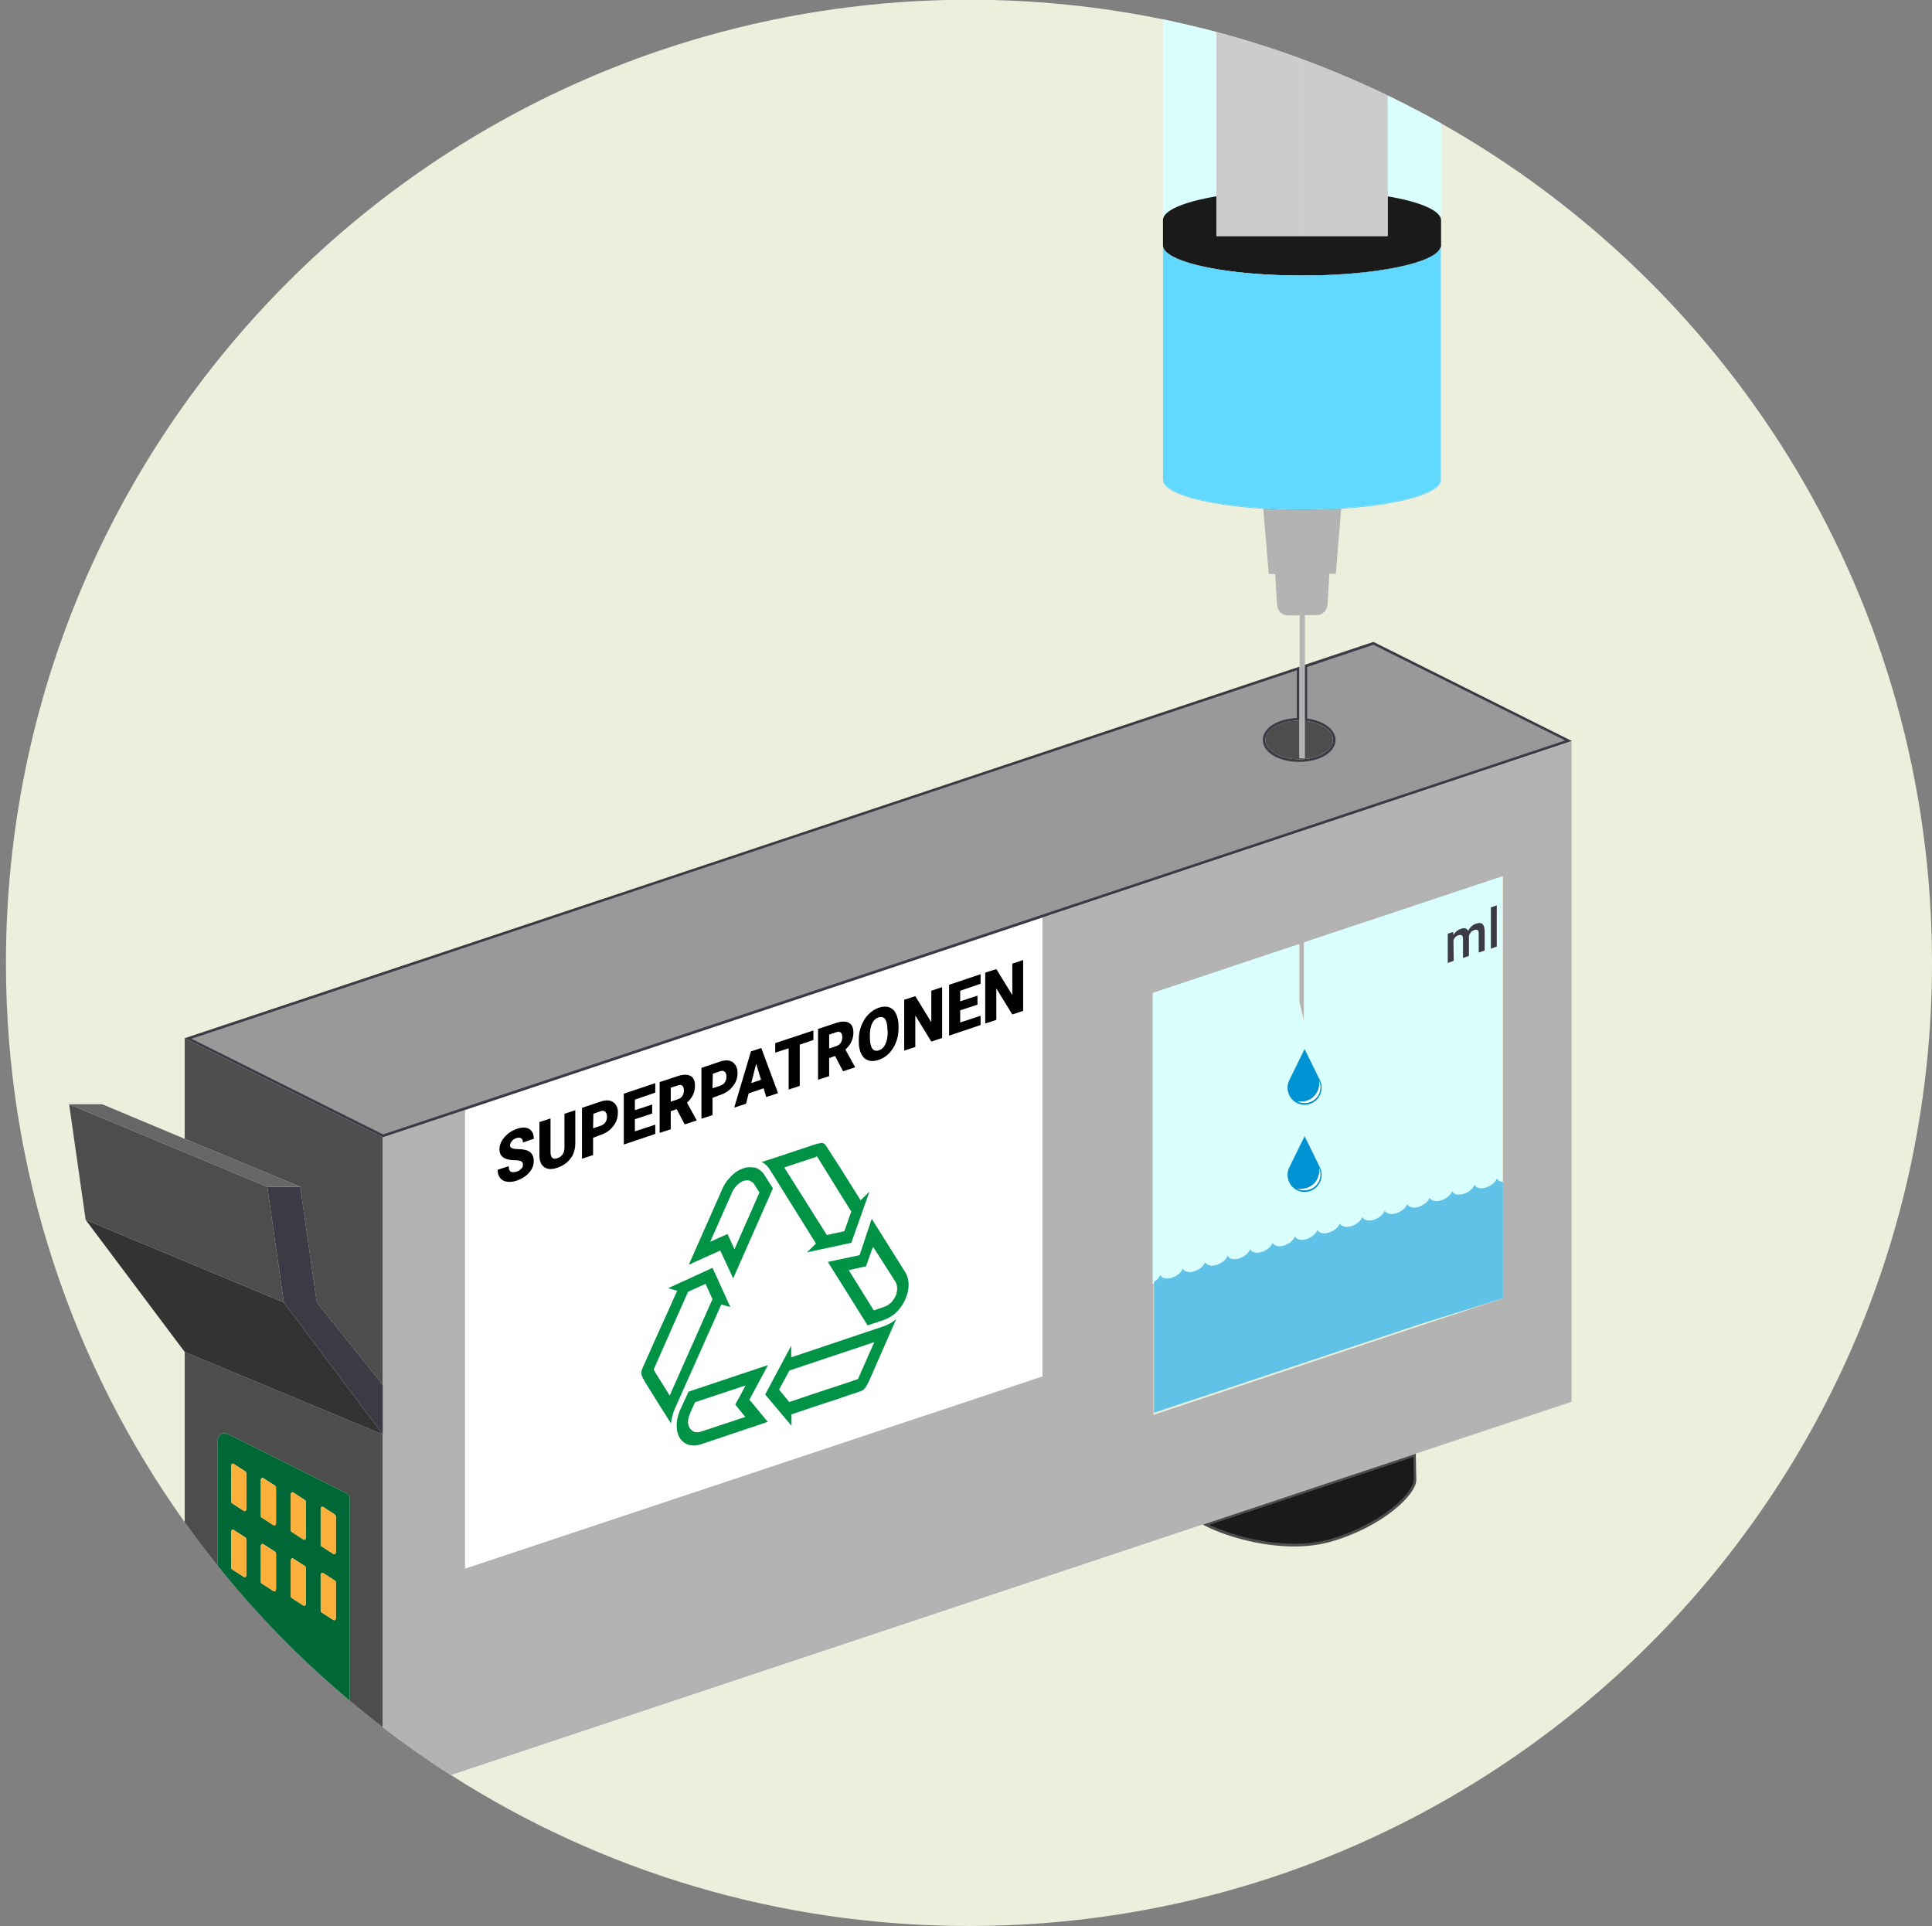 <?xml version="1.0" encoding="utf-8"?>
<!-- Generator: Adobe Illustrator 22.1.0, SVG Export Plug-In . SVG Version: 6.00 Build 0)  -->
<svg version="1.1" id="Ebene_1" xmlns="http://www.w3.org/2000/svg" xmlns:xlink="http://www.w3.org/1999/xlink" x="0px" y="0px"
	 viewBox="0 0 748.9 746.6" style="enable-background:new 0 0 748.9 746.6;" xml:space="preserve">
<rect x="0" y="0" width="748.9" height="746.6" fill="#808080" stroke="none"/>
<style type="text/css">
	.st0{fill:none;}
	.st1{fill:#0093D3;}
	.st2{fill:#ebefdc;}
	.st3{fill:#1A1A1A;}
	.st4{fill:#4D4D4D;}
	.st5{fill:#006837;}
	.st6{fill:#FBB03B;}
	.st7{fill:#B3B3B3;}
	.st8{fill:#DAFFFF;}
	.st9{fill:#FFFFFF;}
	.st10{fill:#3C3B45;}
	.st11{fill:#333333;}
	.st12{fill:#666666;}
	.st13{opacity:0.56;fill:#0093D3;enable-background:new    ;}
	.st14{display:none;fill:#F04856;}
	.st15{fill:#999999;}
	.st16{opacity:0.56;fill:#00B9FF;enable-background:new    ;}
	.st17{fill:#CCCCCC;}
	.st18{fill:#009245;}
</style>
<g>
	<g>
		<polygon class="st0" points="391.8,460.3 192.7,526.9 197.4,444.9 396.4,378.3 		"/>
		<path d="M204.6,443.6l4.1,13l4.2-15.8l5.9-2v20.7l-4.5,1.5v-4.8l0.5-10.1l-4.5,16.3l-3,1l-4.5-13.3l0.4,9.8v4.8l-4.5,1.5v-20.7
			L204.6,443.6z"/>
		<path d="M232.2,451.2l-6.2,2.1l-1.1,4.2l-4.8,1.6l6.9-23l4.2-1.4l6.8,18.4l-4.8,1.6L232.2,451.2z M227.1,449.1l4-1.3l-2-6.5
			L227.1,449.1z"/>
		<path d="M239.4,452.7V432l6-2c1.6-0.6,3.1-0.6,4.4-0.2c1.3,0.4,2.3,1.2,3.1,2.5c0.7,1.3,1.1,2.8,1.1,4.7v1c0,1.9-0.4,3.7-1.1,5.5
			c-0.7,1.7-1.7,3.3-3,4.5c-1.3,1.3-2.8,2.2-4.4,2.8L239.4,452.7z M244,434.3v13l1.6-0.5c1.3-0.4,2.3-1.3,3-2.5s1-2.9,1-4.9v-0.9
			c0-2-0.3-3.4-1-4.2c-0.7-0.8-1.7-1-3-0.5L244,434.3z"/>
		<path d="M268,434.3l-7.1,2.4v5l8.3-2.8v3.8l-12.8,4.3v-20.7l12.9-4.3v3.9l-8.4,2.8v4.4l7.1-2.4V434.3z"/>
		<path d="M282.4,438.3l-4.5,1.5v-20.7l4.5-1.5V438.3z"/>
		<path d="M301,432.1l-4.5,1.5l-6.6-10.7v12.9l-4.5,1.5v-20.7l4.5-1.5l6.6,10.7v-12.9l4.5-1.5V432.1z"/>
		<path d="M325.5,416.9c-0.1,1.5-0.4,2.9-1.1,4.2c-0.6,1.3-1.5,2.5-2.7,3.5s-2.5,1.7-4,2.2c-2.4,0.8-4.4,0.6-5.8-0.7
			c-1.4-1.3-2.1-3.6-2.1-6.8v-1c0-2,0.3-3.9,1-5.6c0.6-1.7,1.6-3.2,2.8-4.5c1.2-1.2,2.6-2.1,4.1-2.6c2.3-0.8,4.1-0.7,5.4,0.2
			c1.4,0.9,2.1,2.4,2.3,4.7l-4.5,1.5c0-1.3-0.3-2.1-0.9-2.4c-0.5-0.4-1.4-0.4-2.5,0s-1.9,1.1-2.5,2.2c-0.5,1.1-0.8,2.7-0.8,4.7v1.5
			c0,2.2,0.2,3.7,0.7,4.5s1.4,1,2.6,0.6c1-0.3,1.8-0.9,2.4-1.6s0.8-1.7,0.9-2.9L325.5,416.9z"/>
		<path d="M343.2,418l-4.5,1.5v-8.7l-6.6,2.2v8.7l-4.5,1.5v-20.7l4.5-1.5v8.2l6.6-2.2v-8.2l4.5-1.5V418z"/>
		<path d="M350.8,415.4l-4.5,1.5v-20.7l4.5-1.5V415.4z"/>
		<path d="M369.5,409.2l-4.5,1.5l-6.6-10.7v12.9l-4.5,1.5v-20.7l4.5-1.5l6.6,10.7V390l4.5-1.5V409.2z"/>
		<path d="M382.9,400.8l-6.2,2.1l-1.1,4.2l-4.8,1.6l6.9-23l4.2-1.4l6.8,18.4l-4.8,1.6L382.9,400.8z M377.8,398.6l4-1.3l-2-6.5
			L377.8,398.6z"/>
	</g>
	<g>
		<polygon class="st0" points="344,366.3 285.3,336.4 316.9,325.6 375.6,355.5 		"/>
		<path d="M325,339.9l-1.8-0.9l8-3.1l-2.5-0.6l1.9-0.7l5,1.1l0.2,0.1L325,339.9z"/>
		<path d="M340.4,340.7c-0.5,0.2-1.1,0.3-1.7,0.4s-1.2,0.1-1.7,0c0.1,0.3,0.1,0.6-0.2,0.8c-0.2,0.3-0.6,0.5-1.2,0.8
			c-1,0.4-2,0.5-3,0.5s-2-0.2-2.8-0.7c-0.8-0.4-1.2-0.9-1.1-1.3c0.1-0.5,0.6-0.9,1.6-1.2c0.6-0.2,1.2-0.4,1.9-0.4
			c0.7-0.1,1.3,0,2,0.1c-0.1-0.3,0-0.5,0.2-0.8c0.2-0.2,0.6-0.5,1.1-0.7c0.9-0.4,1.9-0.5,2.9-0.5s1.9,0.2,2.7,0.6
			c0.8,0.4,1.1,0.8,1,1.3C341.9,340,341.4,340.4,340.4,340.7z M334,341.7c0.4-0.2,0.7-0.3,0.8-0.5c0.1-0.2,0-0.3-0.3-0.5
			c-0.3-0.1-0.6-0.2-1-0.2s-0.8,0.1-1.3,0.3c-0.4,0.2-0.7,0.3-0.8,0.5c-0.1,0.2,0,0.3,0.3,0.5c0.3,0.1,0.6,0.2,1,0.2
			C333.2,342,333.6,341.9,334,341.7z M339,339c-0.2-0.1-0.5-0.2-0.9-0.2c-0.3,0-0.7,0.1-1.1,0.3c-0.4,0.1-0.6,0.3-0.8,0.5
			c-0.1,0.2,0,0.3,0.2,0.4s0.5,0.2,0.9,0.1c0.4,0,0.7-0.1,1.1-0.3c0.4-0.1,0.6-0.3,0.7-0.4C339.3,339.3,339.3,339.1,339,339z"/>
		<path d="M346.4,344.4l4.9-0.7l2.1,1.1l-7.5,1l-3.3,3.2l-2.1-1.1l2.4-2.1l-5,0.7l-2.1-1.1l7.7-1l3.2-3.1l2.1,1.1L346.4,344.4z"/>
		<path d="M347.1,349.4l3.2,1.6l-2,0.8l-5.1-2.6l10.9-4.1l1.9,0.9L347.1,349.4z"/>
		<path d="M297.6,339.1l-3.7,1.4l-1.9-0.9l10.9-4.1l3.1,1.6c0.6,0.3,1,0.6,1.1,1c0.1,0.3,0.1,0.7-0.3,1c-0.3,0.3-0.8,0.6-1.6,0.9
			c-1.1,0.4-2.2,0.6-3.3,0.6c-1.2,0-2.2-0.3-3.2-0.8L297.6,339.1z M299.6,338.3l1.2,0.6c0.4,0.2,0.8,0.3,1.2,0.3
			c0.4,0,0.9-0.1,1.4-0.3c0.5-0.2,0.8-0.4,0.9-0.6s0-0.4-0.3-0.6l-1.2-0.6L299.6,338.3z"/>
		<path d="M304.6,344.1l-2.5-1.3l-2.5,0.5l-2-1l13.7-2.7l1.7,0.9l-8,5.6l-2-1L304.6,344.1z M304.5,342.2l1.7,0.8l2.9-1.9
			L304.5,342.2z"/>
		<path d="M319.8,345.8l-2.3-1.2l-8.8,3.4l-1.9-0.9l8.8-3.4l-2.3-1.2l2-0.8l6.4,3.3L319.8,345.8z"/>
		<path d="M318.4,349.5l-1-0.5l-3.8,1.5l-1.9-0.9l10.9-4.1l3,1.5c0.9,0.5,1.3,0.9,1.3,1.4s-0.6,0.9-1.7,1.3
			c-0.8,0.3-1.5,0.5-2.2,0.5c-0.7,0.1-1.5,0.1-2.2-0.1l-2.8,2.5h-0.1l-2-1L318.4,349.5z M319.4,348.2l1.2,0.6
			c0.4,0.2,0.7,0.3,1.2,0.3c0.4,0,0.9-0.1,1.4-0.3c0.5-0.2,0.7-0.4,0.8-0.6c0.1-0.2,0-0.4-0.4-0.6l-1.2-0.6L319.4,348.2z"/>
		<path d="M330.5,354.4c-1.1,0.4-2.1,0.7-3.2,0.9c-1.1,0.2-2.1,0.2-3.1,0.1s-1.8-0.3-2.4-0.6c-0.7-0.3-1-0.7-1.1-1.1
			s0.1-0.9,0.6-1.3s1.3-0.9,2.3-1.3l0.6-0.2c1.1-0.4,2.1-0.7,3.2-0.9c1.1-0.2,2.1-0.2,3.1-0.1s1.8,0.3,2.4,0.6
			c0.7,0.3,1,0.7,1.1,1.1s-0.2,0.9-0.7,1.3c-0.5,0.5-1.3,0.9-2.4,1.3L330.5,354.4z M329,353.3c1.1-0.4,1.8-0.8,2.1-1.1
			c0.3-0.3,0.2-0.6-0.3-0.9c-0.9-0.5-2.4-0.3-4.4,0.4l-0.8,0.3c-1.1,0.4-1.8,0.8-2.1,1.1c-0.3,0.3-0.2,0.6,0.3,0.9
			c0.5,0.2,1.1,0.3,1.9,0.2c0.8-0.1,1.8-0.3,2.8-0.7L329,353.3z"/>
		<path d="M332.6,360.2l-1.8-0.9l4-4l-6.8,2.6l-1.9-0.9l10.9-4.1l1.9,0.9l-4,4l6.8-2.6l1.8,0.9L332.6,360.2z"/>
		<path d="M343.2,361.4l-2.9-1.5l-2.6,1l3.4,1.8l-2,0.8l-5.3-2.7l10.9-4.1l5.3,2.7l-2,0.8l-3.5-1.8l-2.3,0.9l2.9,1.5L343.2,361.4z"
			/>
	</g>
	<g>
		<polygon class="st0" points="191.9,418.8 133.2,388.9 164.7,378.1 223.4,408 		"/>
		<path class="st1" d="M172.2,391.8c-1.1,0.4-2.3,0.7-3.5,0.8c-1.2,0.1-2.4,0.1-3.5-0.1s-2.2-0.5-3-0.9c-1.4-0.7-1.9-1.6-1.4-2.5
			s2-1.9,4.4-2.8l0.8-0.3c1.5-0.6,3.1-1,4.6-1.2s2.9-0.3,4.3-0.2c1.3,0.1,2.5,0.4,3.4,0.9c1.3,0.7,1.9,1.4,1.7,2.2
			c-0.2,0.8-1.1,1.6-2.7,2.3l-2.6-1.3c0.9-0.4,1.4-0.7,1.5-1s-0.2-0.6-0.8-1c-0.7-0.3-1.5-0.5-2.5-0.3s-2.3,0.5-3.8,1l-1.1,0.4
			c-1.7,0.6-2.7,1.2-3.1,1.6s-0.3,0.8,0.5,1.2c0.6,0.3,1.3,0.5,2,0.5s1.5-0.1,2.5-0.5L172.2,391.8z"/>
		<path class="st1" d="M181,393.2l8.8-1.5l2.9,1.5l-13.5,2l-5.6,2.1l-2.7-1.4l5.6-2.1l6.4-5.6l2.9,1.5L181,393.2z"/>
		<path class="st1" d="M185.9,401l-3.6-1.9l-3.5,0.8l-2.8-1.4l19.6-3.9l2.5,1.3l-11.5,8l-2.9-1.5L185.9,401z M185.8,398.3l2.4,1.2
			l4.2-2.7L185.8,398.3z"/>
		<path class="st1" d="M196.5,408.9l-2.6-1.3l5.8-5.7l-9.7,3.7l-2.7-1.4l15.6-5.9l2.7,1.4l-5.8,5.7l9.7-3.7l2.7,1.3L196.5,408.9z"/>
	</g>
</g>
<path class="st2" d="M135.6,659.2c4.2,3.5,8.5,7,12.8,10.3c8.5,6.5,17.3,12.7,26.4,18.5c58,37.1,126.9,58.5,200.8,58.5
	c206.2,0,373.3-167.1,373.3-373.3c0-139.7-76.7-261.4-190.3-325.4c-6.8-3.8-13.7-7.4-20.7-10.8c-10.8-5.2-21.9-9.9-33.2-14.1
	c-10.8-4-21.9-7.5-33.2-10.5c-6.8-1.8-13.7-3.4-20.7-4.9c-24.3-5-49.4-7.6-75.2-7.6C169.4,0,2.3,167.1,2.3,373.3
	C2.3,454.1,28,528.9,71.6,590c4.1,5.8,8.4,11.4,12.8,16.9C99.8,626,116.9,643.5,135.6,659.2z"/>
<g>
	<polygon class="st0" points="148.4,440.8 148.4,440.8 180.3,430.2 180.3,430.2 	"/>
	<path class="st0" d="M33.2,472.8L26.8,428h12.8l32,13.3v-38.9l235.9-78.6l196.1-65.4v-19.8H499c-2.2,0-4-1.9-4.1-4.2l-0.7-11.8
		c-0.9,0-1.7,0-2.5,0l-2.1-25.3c-22.4-1.4-38.8-5.9-38.8-11.2v-0.3V95.1l0,0v-9.8l0,0V7.6c-24.3-5-49.4-7.6-75.2-7.6
		C169.4,0,2.3,167.1,2.3,373.3C2.3,454.1,28,528.9,71.6,590v-66L33.2,472.8z"/>
	<path class="st0" d="M558.6,47.8v37.5l0,0v9.8l0,0v90.6v0.3c0,5.3-16.4,9.8-38.8,11.2l-2.1,25.3c-0.8,0-1.6,0-2.5,0l-0.7,11.8
		c-0.1,2.4-1.9,4.2-4.1,4.2h-4.7v19.2l26.7-8.9l76.2,38.1l0.6,0.3L404,355.6l0,0l99.6-33.2l2-0.7l103.5-34.5v256l-60.4,20.1
		l0.1,10.2c0.1,5.8-13,18.2-32.9,24c-17.4,5.1-39.6-1.1-49.9-6.6L174.8,688c58,37.1,126.9,58.5,200.8,58.5
		c206.2,0,373.3-167.1,373.3-373.3C748.9,233.6,672.2,111.8,558.6,47.8z"/>
	<g>
		<path class="st3" d="M501.7,598.9c-13,0-26.3-3.9-34.2-7.9l80.9-27l0.1,9.5c0.1,5.5-12.9,17.7-32.5,23.5
			C511.7,598.3,506.9,598.9,501.7,598.9L501.7,598.9z"/>
		<path class="st4" d="M547.9,564.7l0.1,8.8c0,2-2.2,6.1-8.6,11.2c-6.4,5-14.8,9.2-23.6,11.8c-4.2,1.2-8.9,1.8-14.1,1.8
			c-12.3,0-24.9-3.5-32.9-7.3L547.9,564.7 M548.8,563.4l-82.6,27.5c7.6,4.1,21.7,8.5,35.5,8.5c4.9,0,9.8-0.6,14.4-1.9
			c19.9-5.8,33-18.2,32.9-24L548.8,563.4L548.8,563.4z"/>
	</g>
	<polygon class="st4" points="71.6,402.4 71.6,441.4 116.4,460 122.8,504.8 148.4,536.8 148.4,440.8 148.4,440.8 148.4,440.8 	"/>
	<path class="st4" d="M71.6,524v66c4.1,5.8,8.4,11.4,12.8,16.9v-48.7c0-2,2.1-3.3,3.9-2.4l45.8,22.9c0.9,0.5,1.5,1.4,1.5,2.4v78.1
		c4.2,3.5,8.5,7,12.8,10.3V556L71.6,524z"/>
	<path class="st5" d="M134.1,578.7l-45.8-22.9c-1.8-0.9-3.9,0.4-3.9,2.4v48.7c15.3,19.1,32.5,36.6,51.2,52.3v-78.1
		C135.6,580.1,135.1,579.2,134.1,578.7z M95.5,610.4c0,0.7-0.5,1.1-1,0.8l-4.5-2.9c-0.2-0.2-0.4-0.5-0.4-0.8v-13.7
		c0-0.7,0.5-1.1,1-0.8l4.5,2.9c0.2,0.2,0.4,0.5,0.4,0.8V610.4z M95.5,584.8c0,0.7-0.5,1.1-1,0.8l-4.5-2.9c-0.2-0.2-0.4-0.5-0.4-0.8
		v-13.7c0-0.7,0.5-1.1,1-0.8l4.5,2.9c0.2,0.2,0.4,0.5,0.4,0.8V584.8z M107,615.9c0,0.7-0.5,1.1-1,0.8l-4.5-2.9
		c-0.2-0.2-0.4-0.5-0.4-0.8v-13.7c0-0.7,0.5-1.1,1-0.8l4.5,2.9c0.2,0.2,0.4,0.5,0.4,0.8V615.9z M107,590.3c0,0.7-0.5,1.1-1,0.8
		l-4.5-2.9c-0.2-0.2-0.4-0.5-0.4-0.8v-13.7c0-0.7,0.5-1.1,1-0.8l4.5,2.9c0.2,0.2,0.4,0.5,0.4,0.8V590.3z M118.6,621.5
		c0,0.7-0.5,1.1-1,0.8l-4.5-2.9c-0.2-0.2-0.4-0.5-0.4-0.8v-13.7c0-0.7,0.5-1.1,1-0.8l4.5,2.9c0.2,0.2,0.4,0.5,0.4,0.8V621.5z
		 M118.6,595.9c0,0.7-0.5,1.1-1,0.8l-4.5-2.9c-0.2-0.2-0.4-0.5-0.4-0.8v-13.7c0-0.7,0.5-1.1,1-0.8l4.5,2.9c0.2,0.2,0.4,0.5,0.4,0.8
		V595.9z M130.2,627.1c0,0.7-0.5,1.1-1,0.8l-4.5-2.9c-0.2-0.2-0.4-0.5-0.4-0.8v-13.7c0-0.7,0.5-1.1,1-0.8l4.5,2.9
		c0.2,0.2,0.4,0.5,0.4,0.8L130.2,627.1L130.2,627.1z M130.2,601.5c0,0.7-0.5,1.1-1,0.8l-4.5-2.9c-0.2-0.2-0.4-0.5-0.4-0.8v-13.7
		c0-0.7,0.5-1.1,1-0.8l4.5,2.9c0.2,0.2,0.4,0.5,0.4,0.8L130.2,601.5L130.2,601.5z"/>
	<path class="st6" d="M95.1,570.3l-4.5-2.9c-0.5-0.3-1,0.1-1,0.8v13.7c0,0.3,0.1,0.7,0.4,0.8l4.5,2.9c0.5,0.3,1-0.1,1-0.8v-13.7
		C95.5,570.8,95.3,570.4,95.1,570.3z"/>
	<path class="st6" d="M106.6,575.9l-4.5-2.9c-0.5-0.3-1,0.1-1,0.8v13.7c0,0.3,0.1,0.7,0.4,0.8l4.5,2.9c0.5,0.3,1-0.1,1-0.8v-13.7
		C107,576.3,106.9,576,106.6,575.9z"/>
	<path class="st6" d="M118.2,581.4l-4.5-2.9c-0.5-0.3-1,0.1-1,0.8V593c0,0.3,0.1,0.7,0.4,0.8l4.5,2.9c0.5,0.3,1-0.1,1-0.8v-13.7
		C118.6,581.9,118.5,581.6,118.2,581.4z"/>
	<path class="st6" d="M129.8,587l-4.5-2.9c-0.5-0.3-1,0.1-1,0.8v13.7c0,0.3,0.1,0.7,0.4,0.8l4.5,2.9c0.5,0.3,1-0.1,1-0.8v-13.7
		C130.2,587.5,130,587.1,129.8,587z"/>
	<path class="st6" d="M95.1,595.9l-4.5-2.9c-0.5-0.3-1,0.1-1,0.8v13.7c0,0.3,0.1,0.7,0.4,0.8l4.5,2.9c0.5,0.3,1-0.1,1-0.8v-13.7
		C95.5,596.4,95.3,596,95.1,595.9z"/>
	<path class="st6" d="M106.6,601.5l-4.5-2.9c-0.5-0.3-1,0.1-1,0.8V613c0,0.3,0.1,0.7,0.4,0.8l4.5,2.9c0.5,0.3,1-0.1,1-0.8v-13.7
		C107,601.9,106.9,601.6,106.6,601.5z"/>
	<path class="st6" d="M118.2,607l-4.5-2.9c-0.5-0.3-1,0.1-1,0.8v13.7c0,0.3,0.1,0.7,0.4,0.8l4.5,2.9c0.5,0.3,1-0.1,1-0.8v-13.7
		C118.6,607.5,118.5,607.2,118.2,607z"/>
	<path class="st6" d="M129.8,612.6l-4.5-2.9c-0.5-0.3-1,0.1-1,0.8v13.7c0,0.3,0.1,0.7,0.4,0.8l4.5,2.9c0.5,0.3,1-0.1,1-0.8v-13.7
		C130.2,613.1,130,612.7,129.8,612.6z"/>
	<path class="st7" d="M548.8,563.4l60.4-20.1v-256l-103.5,34.5l-2,0.7l-99.6,33.2v177.8L180.3,608V430.2l-31.9,10.6l0,0v96l0,0V556
		l0,0v113.5c8.5,6.5,17.3,12.7,26.4,18.5l291.4-97.1L548.8,563.4z M447.1,548.4V384.8l56.6-18.9v22.3l2,8.1v-31.1l76.9-25.6v118.5
		l0,0v45.1l0,0l0,0l-32.2,10.7L447.1,548.4L447.1,548.4L447.1,548.4z"/>
	<path class="st8" d="M449.4,495.1c0-0.1,0.1-0.1,0.1,0c0.5,1.2,2.3,1.6,4.3,1s3.7-2.1,4.3-3.5c0-0.1,0.1-0.1,0.1,0
		c0.5,1.2,2.3,1.6,4.3,1s3.7-2.1,4.3-3.5c0-0.1,0.1-0.1,0.1,0c0.5,1.2,2.3,1.6,4.3,1s3.7-2.1,4.3-3.5c0-0.1,0.1-0.1,0.1,0
		c0.5,1.2,2.3,1.6,4.3,1s3.7-2.1,4.3-3.5c0-0.1,0.1-0.1,0.1,0c0.5,1.2,2.3,1.6,4.3,1s3.7-2.1,4.3-3.5c0-0.1,0.1-0.1,0.1,0
		c0.5,1.2,2.3,1.6,4.3,1s3.7-2.1,4.3-3.5c0-0.1,0.1-0.1,0.1,0c0.5,1.2,2.3,1.6,4.3,1s3.7-2.1,4.3-3.5c0-0.1,0.1-0.1,0.1,0
		c0.5,1.2,2.3,1.6,4.3,1s3.7-2.1,4.3-3.5c0-0.1,0.1-0.1,0.1,0c0.5,1.2,2.3,1.6,4.3,1s3.7-2.1,4.3-3.5c0-0.1,0.1-0.1,0.1,0
		c0.5,1.2,2.3,1.6,4.3,1s3.7-2.1,4.3-3.5c0-0.1,0.1-0.1,0.1,0c0.5,1.2,2.3,1.6,4.3,1s3.7-2.1,4.3-3.5c0-0.1,0.1-0.1,0.1,0
		c0.5,1.2,2.3,1.6,4.3,1s3.7-2.1,4.3-3.5c0-0.1,0.1-0.1,0.1,0c0.5,1.2,2.3,1.6,4.3,1s3.7-2.1,4.3-3.5c0-0.1,0.1-0.1,0.1,0
		c0.5,1.2,2.3,1.6,4.3,1s3.7-2.1,4.3-3.5c0-0.1,0.1-0.1,0.1,0c0.5,1.2,2.3,1.6,4.3,1s3.7-2.1,4.3-3.5c0-0.1,0.1-0.1,0.1,0
		c0.3,0.7,1.2,1.2,2.3,1.3V339.7l-76.9,25.6v31.1l-2-8.1V366l-56.6,18.9v163.5l0,0v-50.7C448.2,497,449.1,496,449.4,495.1z
		 M577.9,351.7l2.3-0.8v16l-2.3,0.8V351.7z M561.1,362l2.1-0.7l0.1,1.2c0.7-1.2,1.7-1.9,2.9-2.4c1.4-0.5,2.3-0.2,2.8,0.8
		c0.7-1.4,1.8-2.3,3.1-2.8c1.1-0.4,1.9-0.3,2.5,0.2c0.5,0.5,0.8,1.4,0.8,2.8v7.4l-2.3,0.8V362c0-0.7-0.1-1.2-0.4-1.4
		c-0.3-0.2-0.7-0.3-1.4,0c-0.5,0.2-0.9,0.5-1.3,0.9c-0.3,0.4-0.6,0.9-0.7,1.4v7.7l-2.3,0.8V364c0-1.3-0.6-1.8-1.8-1.4
		c-0.9,0.3-1.6,0.9-1.9,1.9v8.2l-2.3,0.8L561.1,362z M499.8,418.6l5.9-12l5.9,12c2.2,4.4-1,9.6-5.9,9.6S497.6,423.1,499.8,418.6z
		 M499.8,452.4l5.9-12l5.9,12c2.2,4.4-1,9.6-5.9,9.6S497.6,456.8,499.8,452.4z"/>
	<polygon class="st8" points="582.6,503.2 582.6,503.2 550.4,513.9 	"/>
	<path class="st9" d="M180.3,430.2v177.7l223.8-74.5V355.6l0,0L180.3,430.2L180.3,430.2z M274.2,460.7c5.3-1.8,9.8-0.1,12.3,3.8
		c1.4-1.5,3-2.6,4.8-3.2c3.7-1.2,6.8,0.4,8,3.6l6.2-2.1c3.1-1,5.7,0.9,5.7,4.4l14.2-4.7c7.8-2.6,14.2,2.3,14.2,11v3.1l-11.3,3.8
		v-3.1c0-1.7-1.3-2.7-2.8-2.2l-31.7,10.6c-1.2,4-4.3,7.7-8,9c-3.8,1.3-7.1-0.5-8.1-4c-1,0.6-2.1,1.2-3.2,1.5
		c-7.8,2.6-14.2-2.3-14.2-11S266.4,463.3,274.2,460.7z M260.3,566.2l-0.1-44.1l17,6.9v-12.6l17,6.9v-12.6l17,6.9V505l17,6.9
		l-0.1-25.2l11.3-3.8l0.2,56.6L260.3,566.2z"/>
	<polygon class="st9" points="266,545.4 266,551.7 277.3,547.9 277.3,541.6 	"/>
	<polygon class="st9" points="300,534 300,540.3 311.3,536.5 311.3,530.2 	"/>
	<polygon class="st9" points="317,528.3 317,534.6 328.3,530.9 328.3,524.6 	"/>
	<polygon class="st9" points="283,539.7 283,546 294.3,542.2 294.3,535.9 	"/>
	<polygon class="st10" points="116.4,460 103.6,460 110,504.8 148.4,556 148.4,536.8 148.4,536.8 122.8,504.8 	"/>
	<polygon class="st11" points="110,504.8 33.2,472.8 71.6,524 148.4,556 148.4,556 	"/>
	<polygon class="st4" points="110,504.8 103.6,460 26.8,428 33.2,472.8 	"/>
	<polygon class="st12" points="103.6,460 116.4,460 71.6,441.4 39.6,428 26.8,428 	"/>
	<polygon class="st7" points="550.4,513.9 447.1,548.4 447.1,548.4 	"/>
	<polygon class="st13" points="550.4,513.9 447.1,548.4 447.1,548.4 	"/>
	<polygon class="st7" points="582.6,503.2 582.6,458.1 582.6,458.1 	"/>
	<polygon class="st13" points="582.6,503.2 582.6,458.1 582.6,458.1 	"/>
	<path class="st8" d="M582.6,503.2v-45.1c-1.1-0.1-1.9-0.5-2.3-1.3h-0.1c-0.5,1.5-2.3,2.9-4.3,3.5s-3.7,0.1-4.3-1c0-0.1-0.1,0-0.1,0
		c-0.5,1.5-2.3,2.9-4.3,3.5s-3.7,0.1-4.3-1c0-0.1-0.1,0-0.1,0c-0.5,1.5-2.3,2.9-4.3,3.5s-3.7,0.1-4.3-1h-0.1
		c-0.5,1.5-2.3,2.9-4.3,3.5s-3.7,0.1-4.3-1h-0.1c-0.5,1.5-2.3,2.9-4.3,3.5s-3.7,0.1-4.3-1c0-0.1-0.1,0-0.1,0
		c-0.5,1.5-2.3,2.9-4.3,3.5s-3.7,0.1-4.3-1c0-0.1-0.1,0-0.1,0c-0.5,1.5-2.3,2.9-4.3,3.5s-3.7,0.1-4.3-1h-0.1
		c-0.5,1.5-2.3,2.9-4.3,3.5s-3.7,0.1-4.3-1h-0.1c-0.5,1.5-2.3,2.9-4.3,3.5s-3.7,0.1-4.3-1h-0.1c-0.5,1.5-2.3,2.9-4.3,3.5
		s-3.7,0.1-4.3-1c0-0.1-0.1,0-0.1,0c-0.5,1.5-2.3,2.9-4.3,3.5s-3.7,0.1-4.3-1c0-0.1-0.1,0-0.1,0c-0.5,1.5-2.3,2.9-4.3,3.5
		s-3.7,0.1-4.3-1h-0.1c-0.5,1.5-2.3,2.9-4.3,3.5s-3.7,0.1-4.3-1c0-0.1-0.1,0-0.1,0c-0.5,1.5-2.3,2.9-4.3,3.5s-3.7,0.1-4.3-1h-0.1
		c-0.5,1.5-2.3,2.9-4.3,3.5s-3.7,0.1-4.3-1h-0.1c-0.4,1-1.2,1.9-2.4,2.6v50.7l103.3-34.4L582.6,503.2z"/>
	<path class="st13" d="M582.6,503.2v-45.1c-1.1-0.1-1.9-0.5-2.3-1.3h-0.1c-0.5,1.5-2.3,2.9-4.3,3.5s-3.7,0.1-4.3-1
		c0-0.1-0.1,0-0.1,0c-0.5,1.5-2.3,2.9-4.3,3.5s-3.7,0.1-4.3-1c0-0.1-0.1,0-0.1,0c-0.5,1.5-2.3,2.9-4.3,3.5s-3.7,0.1-4.3-1h-0.1
		c-0.5,1.5-2.3,2.9-4.3,3.5s-3.7,0.1-4.3-1h-0.1c-0.5,1.5-2.3,2.9-4.3,3.5s-3.7,0.1-4.3-1c0-0.1-0.1,0-0.1,0
		c-0.5,1.5-2.3,2.9-4.3,3.5s-3.7,0.1-4.3-1c0-0.1-0.1,0-0.1,0c-0.5,1.5-2.3,2.9-4.3,3.5s-3.7,0.1-4.3-1h-0.1
		c-0.5,1.5-2.3,2.9-4.3,3.5s-3.7,0.1-4.3-1h-0.1c-0.5,1.5-2.3,2.9-4.3,3.5s-3.7,0.1-4.3-1h-0.1c-0.5,1.5-2.3,2.9-4.3,3.5
		s-3.7,0.1-4.3-1c0-0.1-0.1,0-0.1,0c-0.5,1.5-2.3,2.9-4.3,3.5s-3.7,0.1-4.3-1c0-0.1-0.1,0-0.1,0c-0.5,1.5-2.3,2.9-4.3,3.5
		s-3.7,0.1-4.3-1h-0.1c-0.5,1.5-2.3,2.9-4.3,3.5s-3.7,0.1-4.3-1c0-0.1-0.1,0-0.1,0c-0.5,1.5-2.3,2.9-4.3,3.5s-3.7,0.1-4.3-1h-0.1
		c-0.5,1.5-2.3,2.9-4.3,3.5s-3.7,0.1-4.3-1h-0.1c-0.4,1-1.2,1.9-2.4,2.6v50.7l103.3-34.4L582.6,503.2z"/>
	<path class="st10" d="M563.4,364.4c0.4-1,1-1.6,1.9-1.9c1.2-0.4,1.8,0.1,1.8,1.4v7.4l2.3-0.8v-7.7c0.1-0.5,0.4-1,0.7-1.4
		s0.8-0.7,1.3-0.9c0.6-0.2,1.1-0.2,1.4,0c0.3,0.2,0.4,0.7,0.4,1.4v7.3l2.3-0.8V361c0-1.3-0.3-2.3-0.8-2.8s-1.4-0.6-2.5-0.2
		c-1.3,0.4-2.4,1.4-3.1,2.8c-0.5-1-1.4-1.3-2.8-0.8c-1.2,0.4-2.2,1.2-2.9,2.4l-0.1-1.2l-2.1,0.7v11.3l2.3-0.8L563.4,364.4z"/>
	<polygon class="st10" points="580.2,350.9 577.9,351.7 577.9,367.7 580.2,366.9 	"/>
	<path class="st14" d="M328.2,486.8l0.1,25.2l-17-6.9v12.6l-17-6.9v12.6l-17-6.9v12.6l-17-6.9l0.1,44.1l79.4-26.5l-0.2-56.6
		L328.2,486.8z M266,551.7v-6.3l11.3-3.8v6.3L266,551.7z M283,546v-6.3l11.3-3.8v6.3L283,546z M300,540.3V534l11.3-3.8v6.3
		L300,540.3z M317,534.6v-6.3l11.3-3.8v6.3L317,534.6z"/>
	<path class="st14" d="M274.3,492.2c1.1-0.4,2.2-0.9,3.2-1.5c1.1,3.5,4.3,5.3,8.1,4c3.7-1.2,6.8-4.9,8-9l31.7-10.6
		c1.6-0.5,2.8,0.5,2.8,2.2v3.1l11.3-3.8v-3.1c0-8.7-6.4-13.6-14.2-11l-14.2,4.7c0-3.5-2.6-5.4-5.7-4.4l-6.2,2.1
		c-1.2-3.3-4.3-4.9-8-3.6c-1.8,0.6-3.4,1.7-4.8,3.2c-2.5-3.9-7-5.6-12.3-3.8c-7.8,2.6-14.2,11.8-14.1,20.5S266.5,494.8,274.3,492.2z
		"/>
	<g>
		<path class="st15" d="M72.9,402.5l430.3-143.4v19.7c-7.3,0.2-13.2,3.7-13.2,8c0,4.4,6.1,8,13.6,8s13.6-3.6,13.6-8
			c0-3.9-4.6-7.1-11-7.8v-20.8l26.2-8.7l75.5,37.8l-459.4,153L72.9,402.5z"/>
		<path class="st10" d="M532.4,249.9l74.3,37.1l-202.9,67.6L180,429.2l-31.5,10.5l-74.3-37.1l233.7-77.9l194.8-64.9v18.5
			c-7.5,0.3-13.2,3.9-13.2,8.5c0,4.8,6.2,8.5,14.1,8.5s14.1-3.7,14.1-8.5c0-4-4.6-7.5-11-8.3v-20L532.4,249.9 M532.4,248.8
			l-26.7,8.9v21.7c6.3,0.6,11,3.7,11,7.4c0,4.1-5.9,7.5-13.1,7.5s-13.1-3.4-13.1-7.5s5.9-7.5,13.1-7.5c0,0,0,0,0.1,0v-20.9
			l-196.1,65.4l-236,78.6l76.8,38.4l31.9-10.6l223.8-74.6l205.2-68.4l-0.6-0.3L532.4,248.8L532.4,248.8z"/>
	</g>
	<path class="st4" d="M490.5,286.8c0,4.1,5.9,7.5,13.1,7.5s13.1-3.4,13.1-7.5c0-3.7-4.8-6.8-11-7.4V294l-2-0.2v-14.5c0,0,0,0-0.1,0
		C496.4,279.3,490.5,282.6,490.5,286.8z"/>
	<path class="st7" d="M504.7,197.7c-5.2,0-10.3-0.2-15-0.5l2.1,25.3c0.8,0,1.6,0,2.5,0l0.7,11.8c0.1,2.4,1.9,4.2,4.1,4.2h4.7v19.8
		v20.9v14.5l2,0.2v-14.6v-21.7v-19.2h4.7c2.2,0,4-1.9,4.1-4.2l0.7-11.8c0.9,0,1.7,0,2.5,0l2.1-25.3
		C515,197.5,509.9,197.7,504.7,197.7z"/>
	<path class="st8" d="M558.4,95.9C558.4,95.8,558.4,95.8,558.4,95.9C558.4,95.8,558.4,95.8,558.4,95.9z"/>
	<path class="st8" d="M450.9,95.8L450.9,95.8L450.9,95.8z"/>
	<path class="st8" d="M558.6,85.3V47.8c-6.8-3.8-13.7-7.4-20.7-10.8v39.1C550.4,78.2,558.5,81.6,558.6,85.3z"/>
	<path class="st8" d="M450.8,95.2c0,0.1,0,0.2,0,0.3C450.8,95.4,450.8,95.3,450.8,95.2z"/>
	<path class="st8" d="M558.5,95.5c0-0.1,0-0.2,0-0.3C558.5,95.3,558.5,95.4,558.5,95.5z"/>
	<path class="st8" d="M471.5,76.1V12.4c-6.8-1.8-13.7-3.4-20.7-4.9v77.7C450.8,81.6,458.9,78.2,471.5,76.1z"/>
	<path class="st3" d="M537.9,76.1v15.4h-33.2h-33.2V76.1c-12.6,2.1-20.7,5.5-20.7,9.2l0,0v9.8l0,0V95c0,0.1,0,0.1,0,0.2s0,0.2,0,0.3
		c0,0.1,0,0.2,0.1,0.3c0,0,0,0,0,0.1c0.6,1.8,3.1,3.5,7.1,5c9.3,3.5,26.7,5.9,46.7,5.9c19.9,0,37.4-2.4,46.7-5.9
		c4-1.5,6.5-3.2,7.1-5c0,0,0,0,0-0.1s0.1-0.2,0.1-0.3c0-0.1,0-0.2,0-0.3c0-0.1,0-0.1,0-0.2v0.1l0,0v-9.8l0,0
		C558.5,81.6,550.4,78.2,537.9,76.1z"/>
	<path class="st16" d="M450.8,185.7v0.3c0,5.3,16.4,9.8,38.8,11.2v-0.3C467.2,195.5,450.8,191,450.8,185.7z"/>
	<path class="st16" d="M519.8,196.9v0.3c22.4-1.4,38.8-5.9,38.8-11.2v-0.3C558.6,191,542.2,195.5,519.8,196.9z"/>
	<path class="st7" d="M504.7,197.4c-5.2,0-10.3-0.2-15.1-0.5v0.3c4.8,0.3,9.8,0.5,15,0.5c5.3,0,10.3-0.2,15.1-0.5v-0.3
		C515,197.3,509.9,197.4,504.7,197.4z"/>
	<path class="st16" d="M504.7,197.4c-5.2,0-10.3-0.2-15.1-0.5v0.3c4.8,0.3,9.8,0.5,15,0.5c5.3,0,10.3-0.2,15.1-0.5v-0.3
		C515,197.3,509.9,197.4,504.7,197.4z"/>
	<path class="st8" d="M558.5,95.5c0,0.1,0,0.2-0.1,0.3c0,0,0,0,0,0.1c-1.9,6.1-25.2,10.9-53.7,10.9s-51.9-4.8-53.8-10.9
		c0,0,0,0,0-0.1s-0.1-0.2-0.1-0.3c0-0.1,0-0.2,0-0.3v-0.1v90.6c0,5.3,16.4,9.8,38.8,11.2c4.8,0.3,9.8,0.5,15.1,0.5
		c5.3,0,10.3-0.2,15.1-0.5c22.4-1.4,38.7-5.9,38.7-11.2V95.1v0.1C558.5,95.3,558.5,95.4,558.5,95.5z"/>
	<path class="st16" d="M558.5,95.5c0,0.1,0,0.2-0.1,0.3c0,0,0,0,0,0.1c-1.9,6.1-25.2,10.9-53.7,10.9s-51.9-4.8-53.8-10.9
		c0,0,0,0,0-0.1s-0.1-0.2-0.1-0.3c0-0.1,0-0.2,0-0.3v-0.1v90.6c0,5.3,16.4,9.8,38.8,11.2c4.8,0.3,9.8,0.5,15.1,0.5
		c5.3,0,10.3-0.2,15.1-0.5c22.4-1.4,38.7-5.9,38.7-11.2V95.1v0.1C558.5,95.3,558.5,95.4,558.5,95.5z"/>
	<path class="st3" d="M504.7,106.8c28.5,0,51.8-4.8,53.7-10.9c-0.6,1.8-3.1,3.5-7.1,5C542,104.4,524.6,106.7,504.7,106.8
		c-19.9,0-37.4-2.4-46.7-5.9c-4-1.5-6.5-3.2-7.1-5C452.8,102,476.2,106.8,504.7,106.8z"/>
	<path class="st16" d="M504.7,106.8c28.5,0,51.8-4.8,53.7-10.9c-0.6,1.8-3.1,3.5-7.1,5C542,104.4,524.6,106.7,504.7,106.8
		c-19.9,0-37.4-2.4-46.7-5.9c-4-1.5-6.5-3.2-7.1-5C452.8,102,476.2,106.8,504.7,106.8z"/>
	<path class="st3" d="M558.5,95.2L558.5,95.2V95C558.6,95.1,558.5,95.1,558.5,95.2z"/>
	<path class="st16" d="M558.5,95.2L558.5,95.2V95C558.6,95.1,558.5,95.1,558.5,95.2z"/>
	<path class="st3" d="M450.8,95.5c0,0.1,0,0.2,0.1,0.3C450.9,95.7,450.9,95.6,450.8,95.5z"/>
	<path class="st16" d="M450.8,95.5c0,0.1,0,0.2,0.1,0.3C450.9,95.7,450.9,95.6,450.8,95.5z"/>
	<path class="st3" d="M558.4,95.8c0-0.1,0.1-0.2,0.1-0.3C558.5,95.6,558.5,95.7,558.4,95.8z"/>
	<path class="st16" d="M558.4,95.8c0-0.1,0.1-0.2,0.1-0.3C558.5,95.6,558.5,95.7,558.4,95.8z"/>
	<path class="st3" d="M450.8,95L450.8,95c0,0.1,0,0.1,0,0.2C450.8,95.1,450.8,95.1,450.8,95z"/>
	<path class="st16" d="M450.8,95L450.8,95c0,0.1,0,0.1,0,0.2C450.8,95.1,450.8,95.1,450.8,95z"/>
	<path class="st17" d="M471.5,91.5h33.2V22.9c-10.8-4-21.9-7.5-33.2-10.5v63.7V91.5z"/>
	<path class="st17" d="M504.7,91.5h33.2V76.1V37c-10.8-5.2-21.9-9.9-33.2-14.1V91.5z"/>
	<line class="st0" x1="504.7" y1="91.5" x2="504.7" y2="22.9"/>
	<path class="st1" d="M505.7,428.2c4.9,0,8.1-5.2,5.9-9.6l-5.9-12l-5.9,12C497.6,423.1,500.8,428.2,505.7,428.2z M504.4,427
		c3.9,0,7-3.1,7-7c0-0.4,0-0.8-0.1-1.1c0.3,0.8,0.5,1.6,0.5,2.5c0,3.4-2.7,6.1-6.1,6.1c-1,0-1.9-0.2-2.7-0.6
		C503.5,427,503.9,427,504.4,427z"/>
	<path class="st9" d="M511.8,421.4c0-0.9-0.2-1.7-0.5-2.5c0.1,0.4,0.1,0.7,0.1,1.1c0,3.9-3.1,7-7,7c-0.5,0-0.9,0-1.4-0.1
		c0.8,0.4,1.7,0.6,2.7,0.6C509.1,427.5,511.8,424.8,511.8,421.4z"/>
	<path class="st1" d="M505.7,462c4.9,0,8.1-5.2,5.9-9.6l-5.9-12l-5.9,12C497.6,456.8,500.8,462,505.7,462z M504.4,460.8
		c3.9,0,7-3.1,7-7c0-0.4,0-0.8-0.1-1.1c0.3,0.8,0.5,1.6,0.5,2.5c0,3.4-2.7,6.1-6.1,6.1c-1,0-1.9-0.2-2.7-0.6
		C503.5,460.8,503.9,460.8,504.4,460.8z"/>
	<path class="st9" d="M511.8,455.2c0-0.9-0.2-1.7-0.5-2.5c0.1,0.4,0.1,0.7,0.1,1.1c0,3.9-3.1,7-7,7c-0.5,0-0.9,0-1.4-0.1
		c0.8,0.4,1.7,0.6,2.7,0.6C509.1,461.3,511.8,458.6,511.8,455.2z"/>
</g>
<rect x="241.6" y="444.3" transform="matrix(0.948 -0.317 0.317 0.948 -144.522 120.502)" class="st9" width="112" height="119"/>
<g>
	<polygon class="st0" points="395,455.8 186.7,525.6 191.6,439.7 399.9,370 	"/>
	<path d="M202.7,451.5c0-0.7-0.2-1.2-0.7-1.4c-0.4-0.2-1.2-0.4-2.3-0.4c-1.1,0-2-0.1-2.7-0.3c-2.3-0.5-3.4-1.8-3.4-4
		c0-1.1,0.3-2.1,0.9-3.2c0.6-1,1.4-1.9,2.4-2.8c1-0.8,2.2-1.4,3.5-1.9c1.3-0.4,2.4-0.6,3.4-0.4c1,0.2,1.8,0.6,2.3,1.4
		c0.6,0.7,0.8,1.7,0.8,2.9l-4.2,1.4c0-0.8-0.2-1.3-0.7-1.6c-0.4-0.3-1-0.3-1.8-0.1c-0.8,0.3-1.4,0.6-1.8,1.2
		c-0.4,0.5-0.7,1.1-0.7,1.6c0,0.5,0.2,0.9,0.7,1.1c0.5,0.2,1.3,0.4,2.6,0.4c1.2,0,2.2,0.2,3,0.4c1.9,0.6,2.9,2,2.9,4.1
		c0,1.7-0.6,3.3-1.8,4.6c-1.2,1.4-2.8,2.4-4.8,3.1c-1.4,0.5-2.7,0.6-3.9,0.4s-2-0.7-2.6-1.5c-0.6-0.8-0.9-1.8-0.9-3.1l4.3-1.4
		c0,1.1,0.2,1.7,0.7,2.1c0.5,0.3,1.3,0.3,2.4,0c0.7-0.2,1.3-0.6,1.7-1.1C202.5,452.7,202.7,452.1,202.7,451.5z"/>
	<path d="M223,430.3l0,12.9c0,1.5-0.3,2.8-0.8,4.1c-0.6,1.3-1.4,2.3-2.4,3.2c-1,0.9-2.3,1.6-3.7,2.1c-2.2,0.7-3.8,0.7-5.1-0.2
		c-1.2-0.8-1.9-2.3-1.9-4.5l0-13l4.3-1.4l0,13.1c0,2.1,0.9,2.9,2.7,2.3c0.9-0.3,1.5-0.8,2-1.5c0.5-0.7,0.7-1.6,0.7-2.9l0-12.8
		L223,430.3z"/>
	<path d="M229.9,441l0,6.7l-4.3,1.4l0-19.7l7.1-2.4c1.4-0.5,2.5-0.6,3.6-0.4c1,0.2,1.8,0.7,2.4,1.6c0.6,0.8,0.9,1.9,0.8,3.2
		c0,1.9-0.6,3.7-1.9,5.2c-1.2,1.6-2.9,2.7-5.1,3.4L229.9,441z M229.9,437.3l2.8-0.9c0.8-0.3,1.5-0.7,1.9-1.3
		c0.4-0.6,0.7-1.3,0.7-2.2c0-0.9-0.2-1.6-0.7-2c-0.4-0.4-1.1-0.5-1.8-0.2l-2.8,1L229.9,437.3z"/>
	<path d="M252.8,431.6l-6.7,2.2l0,4.7l7.9-2.6l0,3.6l-12.2,4.1l0-19.7l12.2-4.1l0,3.7l-7.9,2.7l0,4.1l6.7-2.2L252.8,431.6z"/>
	<path d="M262.3,429.9l-2.3,0.8l0,7l-4.3,1.4l0-19.7l7-2.3c2.1-0.7,3.7-0.7,4.9-0.1s1.8,1.9,1.8,3.8c0,1.4-0.3,2.6-0.8,3.6
		c-0.5,1.1-1.3,2.1-2.3,3l3.7,6.7l0,0.2l-4.6,1.5L262.3,429.9z M260,427l2.7-0.9c0.8-0.3,1.4-0.7,1.8-1.3s0.6-1.3,0.6-2.2
		c0-0.8-0.2-1.4-0.6-1.8c-0.4-0.3-1-0.4-1.8-0.1l-2.7,0.9L260,427z"/>
	<path d="M276.2,425.5l0,6.7l-4.3,1.4l0-19.7l7.1-2.4c1.4-0.5,2.5-0.6,3.6-0.4c1,0.2,1.8,0.7,2.4,1.6c0.6,0.8,0.9,1.9,0.9,3.2
		c0,1.9-0.6,3.7-1.9,5.2c-1.2,1.6-2.9,2.7-5.1,3.4L276.2,425.5z M276.2,421.8l2.8-0.9c0.8-0.3,1.5-0.7,1.9-1.3
		c0.4-0.6,0.7-1.3,0.7-2.2c0-0.9-0.2-1.6-0.7-2c-0.4-0.4-1.1-0.5-1.8-0.2l-2.8,1L276.2,421.8z"/>
	<path d="M296,421.8l-5.8,2l-1,4l-4.6,1.5l6.5-21.8l4-1.3l6.5,17.5l-4.6,1.5L296,421.8z M291.2,419.8l3.8-1.3l-1.9-6.2L291.2,419.8z
		"/>
	<path d="M315.3,403.1l-5.3,1.8l0,16l-4.3,1.4l0-16l-5.2,1.7l0-3.7l14.8-4.9L315.3,403.1z"/>
	<path d="M323.7,409.3l-2.3,0.8l0,7l-4.3,1.4l0-19.7l7-2.3c2.1-0.7,3.7-0.7,4.9-0.1c1.2,0.6,1.8,1.9,1.8,3.8c0,1.4-0.3,2.6-0.8,3.6
		c-0.5,1.1-1.3,2.1-2.3,3l3.7,6.7l0,0.2l-4.6,1.5L323.7,409.3z M321.4,406.4l2.7-0.9c0.8-0.3,1.4-0.7,1.8-1.3
		c0.4-0.6,0.6-1.3,0.6-2.2s-0.2-1.4-0.6-1.8c-0.4-0.3-1-0.4-1.8-0.1l-2.7,0.9L321.4,406.4z"/>
	<path d="M348.3,398.6c0,1.9-0.3,3.7-1,5.4c-0.6,1.7-1.6,3.1-2.7,4.3c-1.2,1.2-2.5,2-4,2.5c-1.5,0.5-2.8,0.6-4,0.2
		c-1.2-0.4-2.1-1.2-2.7-2.4c-0.6-1.2-1-2.7-1-4.6l0-1.1c0-1.9,0.3-3.7,1-5.4s1.5-3.1,2.7-4.3c1.2-1.2,2.5-2.1,4-2.6
		c1.5-0.5,2.8-0.6,4-0.2c1.2,0.4,2.1,1.2,2.7,2.5c0.6,1.2,1,2.8,1,4.7L348.3,398.6z M344,399.2c0-2-0.3-3.3-0.9-4.2
		c-0.6-0.8-1.4-1-2.5-0.7c-2.1,0.7-3.3,2.9-3.4,6.5l0,1.4c0,1.9,0.3,3.3,0.9,4.2c0.6,0.8,1.4,1.1,2.6,0.7c1.1-0.4,1.9-1.1,2.5-2.4
		c0.6-1.2,0.9-2.8,0.9-4.7L344,399.2z"/>
	<path d="M365.2,402.3l-4.2,1.4l-6.2-10.1l0,12.2l-4.3,1.4l0-19.7l4.3-1.4l6.2,10.1l0-12.2l4.2-1.4L365.2,402.3z"/>
	<path d="M378.9,389.4l-6.7,2.2l0,4.7l7.9-2.6l0,3.6l-12.2,4.1l0-19.7l12.2-4.1l0,3.7l-7.9,2.7l0,4.1l6.7-2.2L378.9,389.4z"/>
	<path d="M396.6,391.8l-4.2,1.4l-6.2-10.1l0,12.2l-4.3,1.4l0-19.7l4.3-1.4l6.2,10.1l0-12.2l4.2-1.4L396.6,391.8z"/>
</g>
<g>
	<path class="st18" d="M276.2,491.4l6.9,15.2l-3.5-1l-18.1,40.6c-0.4,0.9-0.7,1.8-0.9,2.8c-0.3,1-0.4,1.9-0.5,2.7
		c-1.7-2.6-5.1-8-10.1-16.1c-0.6-1-1-1.9-1.3-2.6c-0.2-0.8-0.1-1.6,0.3-2.6c1.9-4.3,3.7-8.2,5.3-11.9c1.6-3.7,3.1-6.8,4.3-9.5
		c1.2-2.7,2.5-5.6,3.9-8.7l-3.5-1L276.2,491.4z M273.5,497.6l-6.8,3.1l-0.3,0.7c-5,11.3-9.4,21.1-13,29.4c0.1,0.1,0.1,0.3,0.2,0.4
		c0.1,0.1,0.2,0.3,0.3,0.6l5.7,9.1l16.2-36.5l0.4-0.8L273.5,497.6z M266.9,539.4l30.8-10.3l-7.2,13.4l7.1,8.6l-25.9,8.7
		c-1.3,0.4-2.5,0.6-3.6,0.4c-1.2-0.1-2.2-0.5-3.1-1.2c-0.9-0.7-1.6-1.6-2-2.7c-0.5-1.1-0.7-2.4-0.7-3.8c0-0.9,0.1-1.8,0.3-2.8
		c0.2-0.9,0.5-1.9,0.9-2.9L266.9,539.4z M269.4,543.5l-2,4.5c-0.2,0.5-0.3,1-0.5,1.5c-0.1,0.5-0.2,1-0.2,1.5c0,0.8,0.1,1.4,0.4,2
		c0.2,0.6,0.6,1,1.1,1.4c0.4,0.4,1,0.7,1.6,0.7c0.6,0.1,1.2,0,1.9-0.2l17.2-5.7l-3.9-4.8l2-3.6l2-3.8L269.4,543.5z M288.2,452.8
		c0.8-0.3,1.6-0.4,2.4-0.4c0.8,0,1.6,0.1,2.3,0.2c0.7,0.3,1.3,0.6,1.9,1.1c0.6,0.5,1.1,1,1.5,1.7l3.3,5.2l-15.4,34.9l-5-10.8
		l-12.2,5.5l13-29.4c0.6-1.4,1.4-2.7,2.5-3.9c1-1.2,2.1-2.2,3.3-3c0.4-0.2,0.8-0.4,1.2-0.6C287.5,453.1,287.9,452.9,288.2,452.8z
		 M288.2,457.7c-0.2,0.1-0.4,0.1-0.6,0.3c-0.2,0.1-0.5,0.2-0.7,0.4c-0.6,0.4-1.2,0.9-1.7,1.5c-0.5,0.6-1,1.3-1.3,2l-8.6,19.4l6.7-3
		l1.3,2.8l1.4,3.1l9.7-22l-2-3.1c-0.2-0.4-0.4-0.7-0.8-0.9c-0.3-0.2-0.7-0.4-1-0.6c-0.4-0.1-0.8-0.1-1.2-0.1
		C289.1,457.5,288.7,457.6,288.2,457.7z M315.5,443.7c1.2-0.4,2.2-0.6,2.9-0.7c0.8,0,1.3,0.3,1.8,1.1c1.9,2.9,3.6,5.7,5.3,8.2
		c1.6,2.6,3,4.8,4.2,6.7c1.2,1.9,2.5,4,3.9,6.2l3.4-3.3l-7,19.8l-17.2,3.7l3.5-3.4l-17.9-28.7c-0.4-0.6-0.8-1.2-1.4-1.7
		c-0.5-0.5-1.1-0.9-1.8-1.2C298.5,449.4,305.3,447.1,315.5,443.7z M306.7,521.6l0,4.5l36-12.1c0.8-0.3,1.5-0.6,2.4-1.1
		c0.8-0.5,1.6-1,2.3-1.6c-1.7,3.9-5.1,11.5-10.1,23c-0.6,1.4-1.2,2.5-1.7,3.3c-0.5,0.8-1.3,1.4-2.2,1.7c-2.5,0.8-4.8,1.6-7.1,2.4
		c-2.3,0.8-4.4,1.5-6.4,2.1c-4,1.3-8.3,2.8-13.1,4.4l0,4.4l-10.2-12.1L306.7,521.6z M306,531.2l-4,7.4l3.9,4.8l0.7-0.2
		c4.8-1.6,9.1-3.1,13.1-4.4c1.9-0.6,3.9-1.3,6.1-2c2.2-0.7,4.4-1.5,6.8-2.3c0.1-0.1,0.1-0.3,0.2-0.5c0.1-0.2,0.2-0.5,0.4-0.9
		l5.7-12.9L306,531.2z M315.5,448.7l-11.5,3.8l16.2,25.7l0.3,0.5l6.8-1.5l2.7-7.7l-0.4-0.5c0-0.1-1.3-2.1-3.8-6.1
		c-2.5-4-5.5-8.9-9.1-14.7c-0.1,0-0.3,0.1-0.5,0.2C316,448.6,315.7,448.7,315.5,448.7z M337.9,472.4l13,20.7c0.6,1,1,2.1,1.2,3.4
		c0.2,1.3,0.1,2.7-0.2,4.2c-0.3,1.4-0.9,2.8-1.6,4.2c-0.8,1.4-1.7,2.6-2.8,3.7c-0.7,0.7-1.4,1.2-2.2,1.7c-0.8,0.5-1.6,0.9-2.4,1.2
		l-6.6,2.2l-15.4-24.6l12.3-2.6L337.9,472.4z M338.4,483.2l-1.4,3.9l-1.3,3.7l-6.7,1.5l9.7,15.6l4.1-1.4c0.4-0.1,0.9-0.4,1.3-0.6
		c0.4-0.3,0.8-0.6,1.2-0.9c0.6-0.6,1.1-1.3,1.5-2c0.4-0.7,0.7-1.4,0.8-2.2c0.2-0.8,0.2-1.6,0.1-2.2c-0.1-0.7-0.3-1.3-0.6-1.8
		L338.4,483.2z"/>
</g>
</svg>
